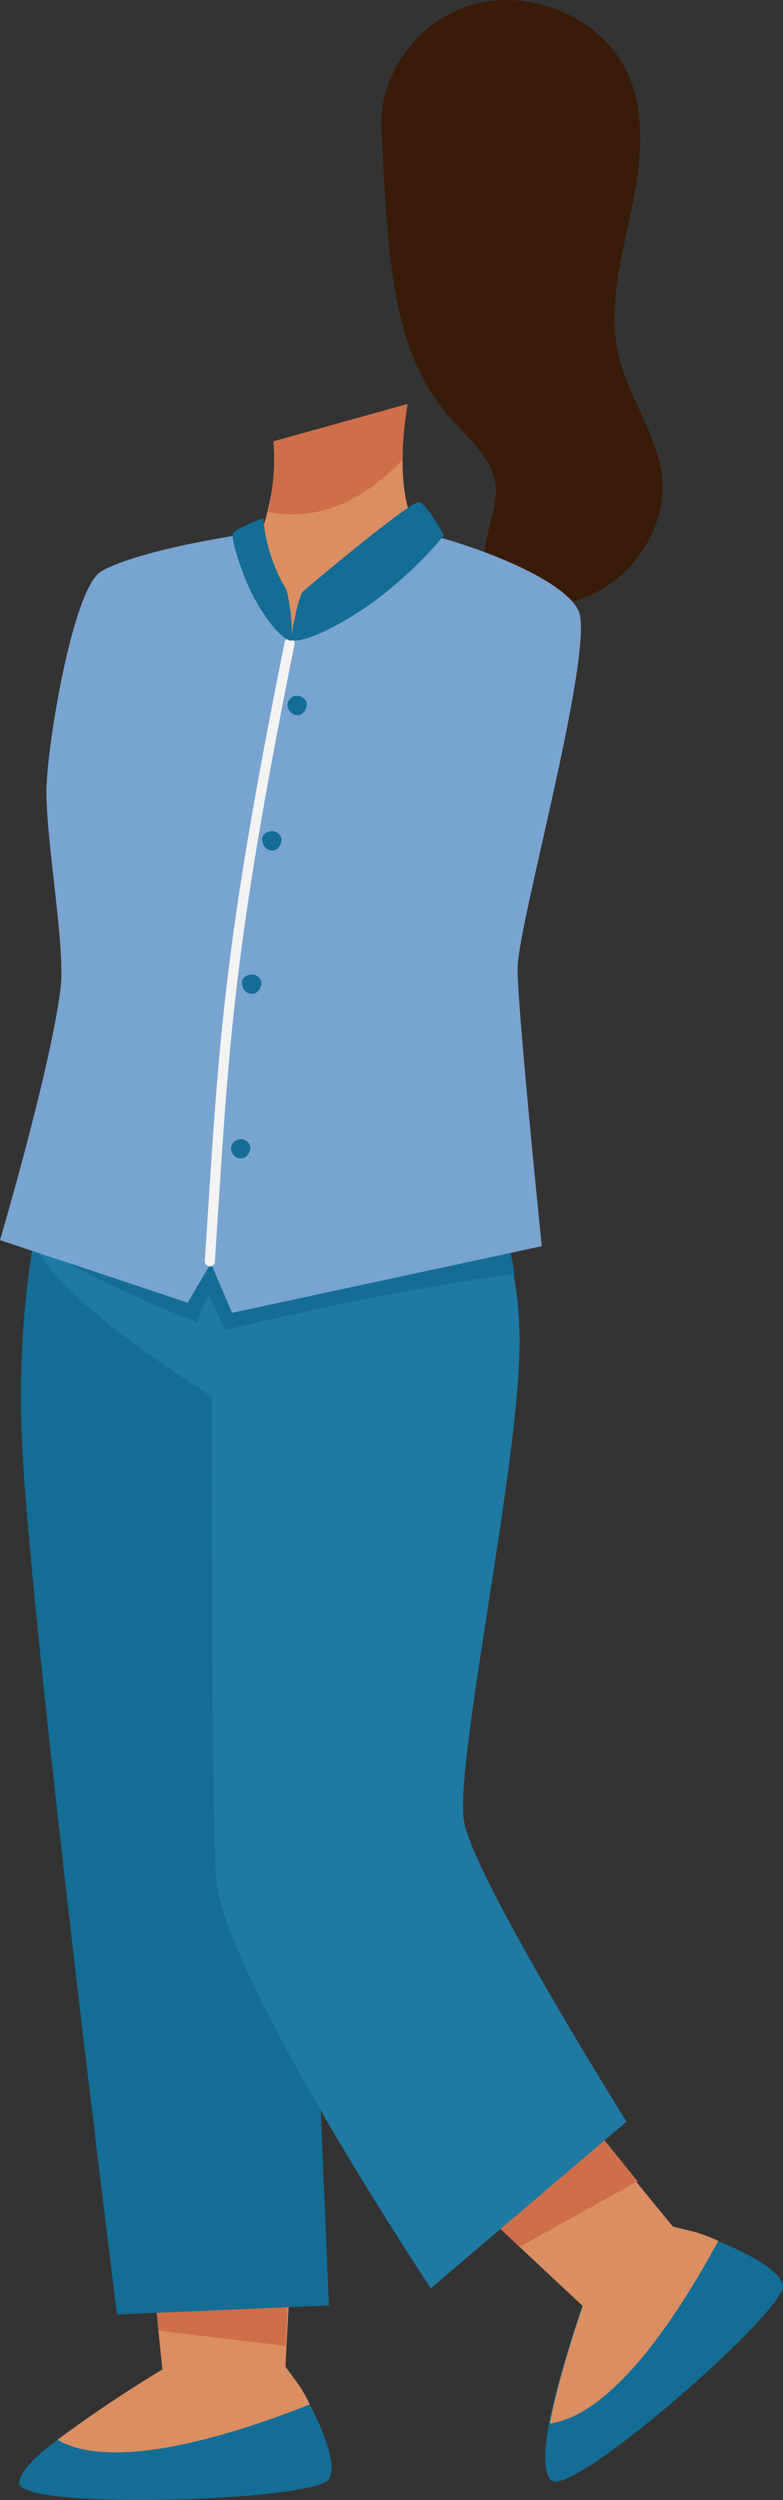 <?xml version="1.0" encoding="UTF-8"?><svg id="Layer_2" xmlns="http://www.w3.org/2000/svg" viewBox="0 0 77.61 247.58"><rect x="0" y="0" width="77.61" height="247.58" fill="#333333" stroke="none"/><defs><style>.cls-1{fill:#79a4d0;}.cls-2{fill:#fff;}.cls-3{fill:none;stroke:#f3f3f3;stroke-linecap:round;stroke-miterlimit:10;}.cls-4{fill:#db8e62;}.cls-5{fill:#136d94;}.cls-6{fill:#d49ba0;}.cls-7{fill:#381b07;}.cls-8{fill:#1e7aa2;}.cls-9{fill:#cf6e4a;}.cls-10{fill:#f0d3d8;}</style></defs><g id="Layer_1-2"><path id="Path_11468" class="cls-2" d="m10.1,119.71v-16.2h4.6v16.2c0,1.1-.9,2-2,2h-.6c-1,0-1.9-.9-2-2h0"/><path id="Path_11469" class="cls-2" d="m9.3,103.01h0c0-.3.2-.5.5-.5h5.3c.3,0,.5.2.5.5s-.2.5-.5.5h-5.3c-.3,0-.5-.2-.5-.5"/><path id="Path_11470" class="cls-10" d="m10.9,119.51v-10.6h3.2v10.6c0,.9-.8,1.5-1.7,1.5-.8-.1-1.5-.7-1.5-1.5"/><path id="Path_11471" class="cls-2" d="m20.9,119.71v-16.2h4.6v16.2c0,1.1-.9,2-2,2h-.6c-1,0-1.9-.9-2-2h0"/><path id="Path_11472" class="cls-2" d="m20.1,103.01h0c0-.3.2-.5.5-.5h5.3c.3,0,.5.2.5.5s-.2.5-.5.5h-5.3c-.3,0-.5-.2-.5-.5"/><path id="Path_11473" class="cls-10" d="m21.7,119.51v-10.6h3.2v10.6c0,.9-.8,1.5-1.7,1.5-.8-.1-1.5-.7-1.5-1.5"/><rect id="Rectangle_1591" class="cls-6" x="32.7" y="102.51" width="1.6" height="20.6"/><path id="Path_11601" class="cls-7" d="m37.8,12.81c-.3-5.6,3.9-11.2,9.6-12.5s12.2,1.6,14.7,6.7c2.1,4.4,1.4,9.5.4,14.2s-2.3,9.6-1.1,14.3c1,3.9,3.6,7.4,4.2,11.4.7,5.5-3.3,11.3-9,12.7-3.2.8-7.3-.2-8.3-3.2-.9-2.8,1.2-5.7.8-8.6-.4-2.4-2.4-4.2-4.1-6-6.4-6.9-6.5-16.6-7.2-29"/><path id="Path_11608" class="cls-5" d="m1.9,245.91c.1,2.7,29.3,1.8,30.7-.4.9-1.4-.7-5.1-1.9-7.4-.6-1.3-1.2-2.1-1.2-2.1l-3.7-5-3-.1c-5.9,3.2-11.7,6.7-17.1,10.7-2.4,1.8-3.8,3.3-3.8,4.3"/><path id="Path_11609" class="cls-4" d="m5.7,241.61c6.1,3.6,20-1.5,25-3.5-.6-1.3-1.2-2.1-1.2-2.1l-3.7-5-3-.1c-6,3.1-11.7,6.7-17.1,10.7"/><path id="Path_11610" class="cls-4" d="m14.7,219.91l1,10.9.4,3.9.3,2.7,11.8-1.2.1-1.9h0l.1-2,.7-12.9.1-1.3-7.2.9-7.3.9Z"/><path id="Path_11611" class="cls-9" d="m14.7,219.91l1,10.9,5.9.7h0l5,.6,1.7.2.7-12.9-7.1-.4-7.2.9Z"/><path id="Path_11612" class="cls-5" d="m6.3,110.71s-5.1,13.5-4.1,32.6,9.4,85.9,9.4,85.9l21-.9-3.6-86.2-5.1-26.7"/><path id="Path_11613" class="cls-5" d="m54.6,245.61c1.9,2,23.5-16.9,23-19.3-.3-1.6-4-3.4-6.5-4.4-1.3-.6-2.4-.9-2.4-.9l-6.2-1.5-2.3,1.8c-2.5,6.9-4.9,13.9-5.8,18.8-.5,2.8-.5,4.8.2,5.5"/><path id="Path_11614" class="cls-4" d="m54.5,240.01c7.1-1,14.2-13.5,16.7-18.1-1.3-.6-2.4-.9-2.4-.9l-6.2-1.5-2.3,1.8c-2.6,6.8-4.9,13.9-5.8,18.7"/><path id="Path_11615" class="cls-4" d="m46.6,217.91l4.9,4.6,6.2,5.8,2,1.9,8.2-8.2-1.2-1.5-3.6-4.4-6.8-8.4-9.7,10.2Z"/><path id="Path_11616" class="cls-9" d="m46.6,217.91l4.9,4.6,11.7-6.5-6.8-8.4-9.8,10.3Z"/><path id="Path_11617" class="cls-8" d="m3.5,123.31c2,5.4,17.5,15,17.5,15,0,0-.1,38,.4,47.5s21.3,40.8,21.3,40.8l19.4-16.5s-15.1-24.1-16.1-29.7,5.5-35.4,5.5-47.5c0-2.3-.2-4.6-.6-6.8-.8-4.6-1.9-9.2-3.5-13.7-1.2-3.7-2.3-6.1-2.3-6.1-7.1,1-14.1,2.5-21.1,4.3-9.6,2.6-19.3,6.3-20.7,11.1-.1.5,0,1.1.2,1.6"/><path id="Path_11618" class="cls-5" d="m3.5,123.31c5.1,2.9,10.5,5.5,16,7.6.3-.9.7-1.8,1.2-2.6.5,1,1,2,1.6,3.4,9.5-2.3,19.1-4.2,28.7-5.6-.8-4.6-1.9-9.2-3.5-13.7-7.8-.7-15.6-1.3-23.4-1.8-9.6,2.6-19.3,6.3-20.7,11.1-.2.5-.1,1.1.1,1.6"/><path id="Path_11619" class="cls-1" d="m57.5,61.01c-.7-4.3-17.6-9.8-23.4-9.3-12.3,1.1-21.3,3.2-24.1,4.9s-5.4,17.5-5.4,21.8c0,5.2,1.9,15.4,1.4,19.5-1,8-6,24.9-6,24.9l18.6,6.2,2.3-3.9,2.1,4.9,30.7-6.6s-2.4-23.4-2.4-27.5,7.1-29.4,6.2-34.9"/><path id="Path_11620" class="cls-3" d="m28.7,63.71c-6.2,30.8-6.5,39.6-7.9,61.2"/><path id="Path_11621" class="cls-5" d="m29.5,68.91c.5,0,1,.5.9,1s-.5,1-1,.9c-.5,0-.9-.5-.9-1s.5-1,1-.9"/><path id="Path_11622" class="cls-5" d="m27,82.31c.5,0,1,.5.9,1s-.5,1-1,.9c-.5,0-.9-.5-.9-1-.1-.5.4-.9,1-.9"/><path id="Path_11623" class="cls-5" d="m25,96.51c.5,0,1,.5.9,1s-.5,1-1,.9c-.5,0-.9-.5-.9-1-.1-.5.4-.9,1-.9"/><path id="Path_11624" class="cls-5" d="m23.9,112.81c.5,0,1,.5.9,1s-.5,1-1,.9c-.5,0-.9-.5-.9-1s.5-.9,1-.9"/><path id="Path_11637" class="cls-4" d="m24,54.81s1.5,6.5,4.4,8.4,13.8-9.8,13.8-9.8c-1.9-1.7-2.3-5-2.3-7.9,0-1.9.2-3.7.5-5.5l-13.3,3.7c.2,2.4,0,4.7-.6,7-.8,3.6-2.5,4.1-2.5,4.1"/><path id="Path_11638" class="cls-9" d="m26.6,50.71c6.1,1.2,10.8-2.5,13.3-5.2,0-1.9.2-3.7.5-5.5l-13.3,3.7c.2,2.3,0,4.7-.5,7"/><path id="Path_11639" class="cls-5" d="m28.9,63.41c-.2,0,.7-4.4,1.1-4.8s10.9-9.2,11.6-8.9c.9.5,2.4,3.3,2.4,3.3-1.8,2.2-3.9,4.2-6.2,6-2.8,2.2-7.3,4.7-8.9,4.4"/><path id="Path_11640" class="cls-5" d="m28.9,63.41c.1-1.7-.1-3.3-.5-5-1.3-2.1-2.1-4.6-2.3-7.1,0,0-2.7,1-3,1.5s1.1,4.7,2.2,6.6c1.9,3.4,3.4,4.2,3.6,4"/></g></svg>